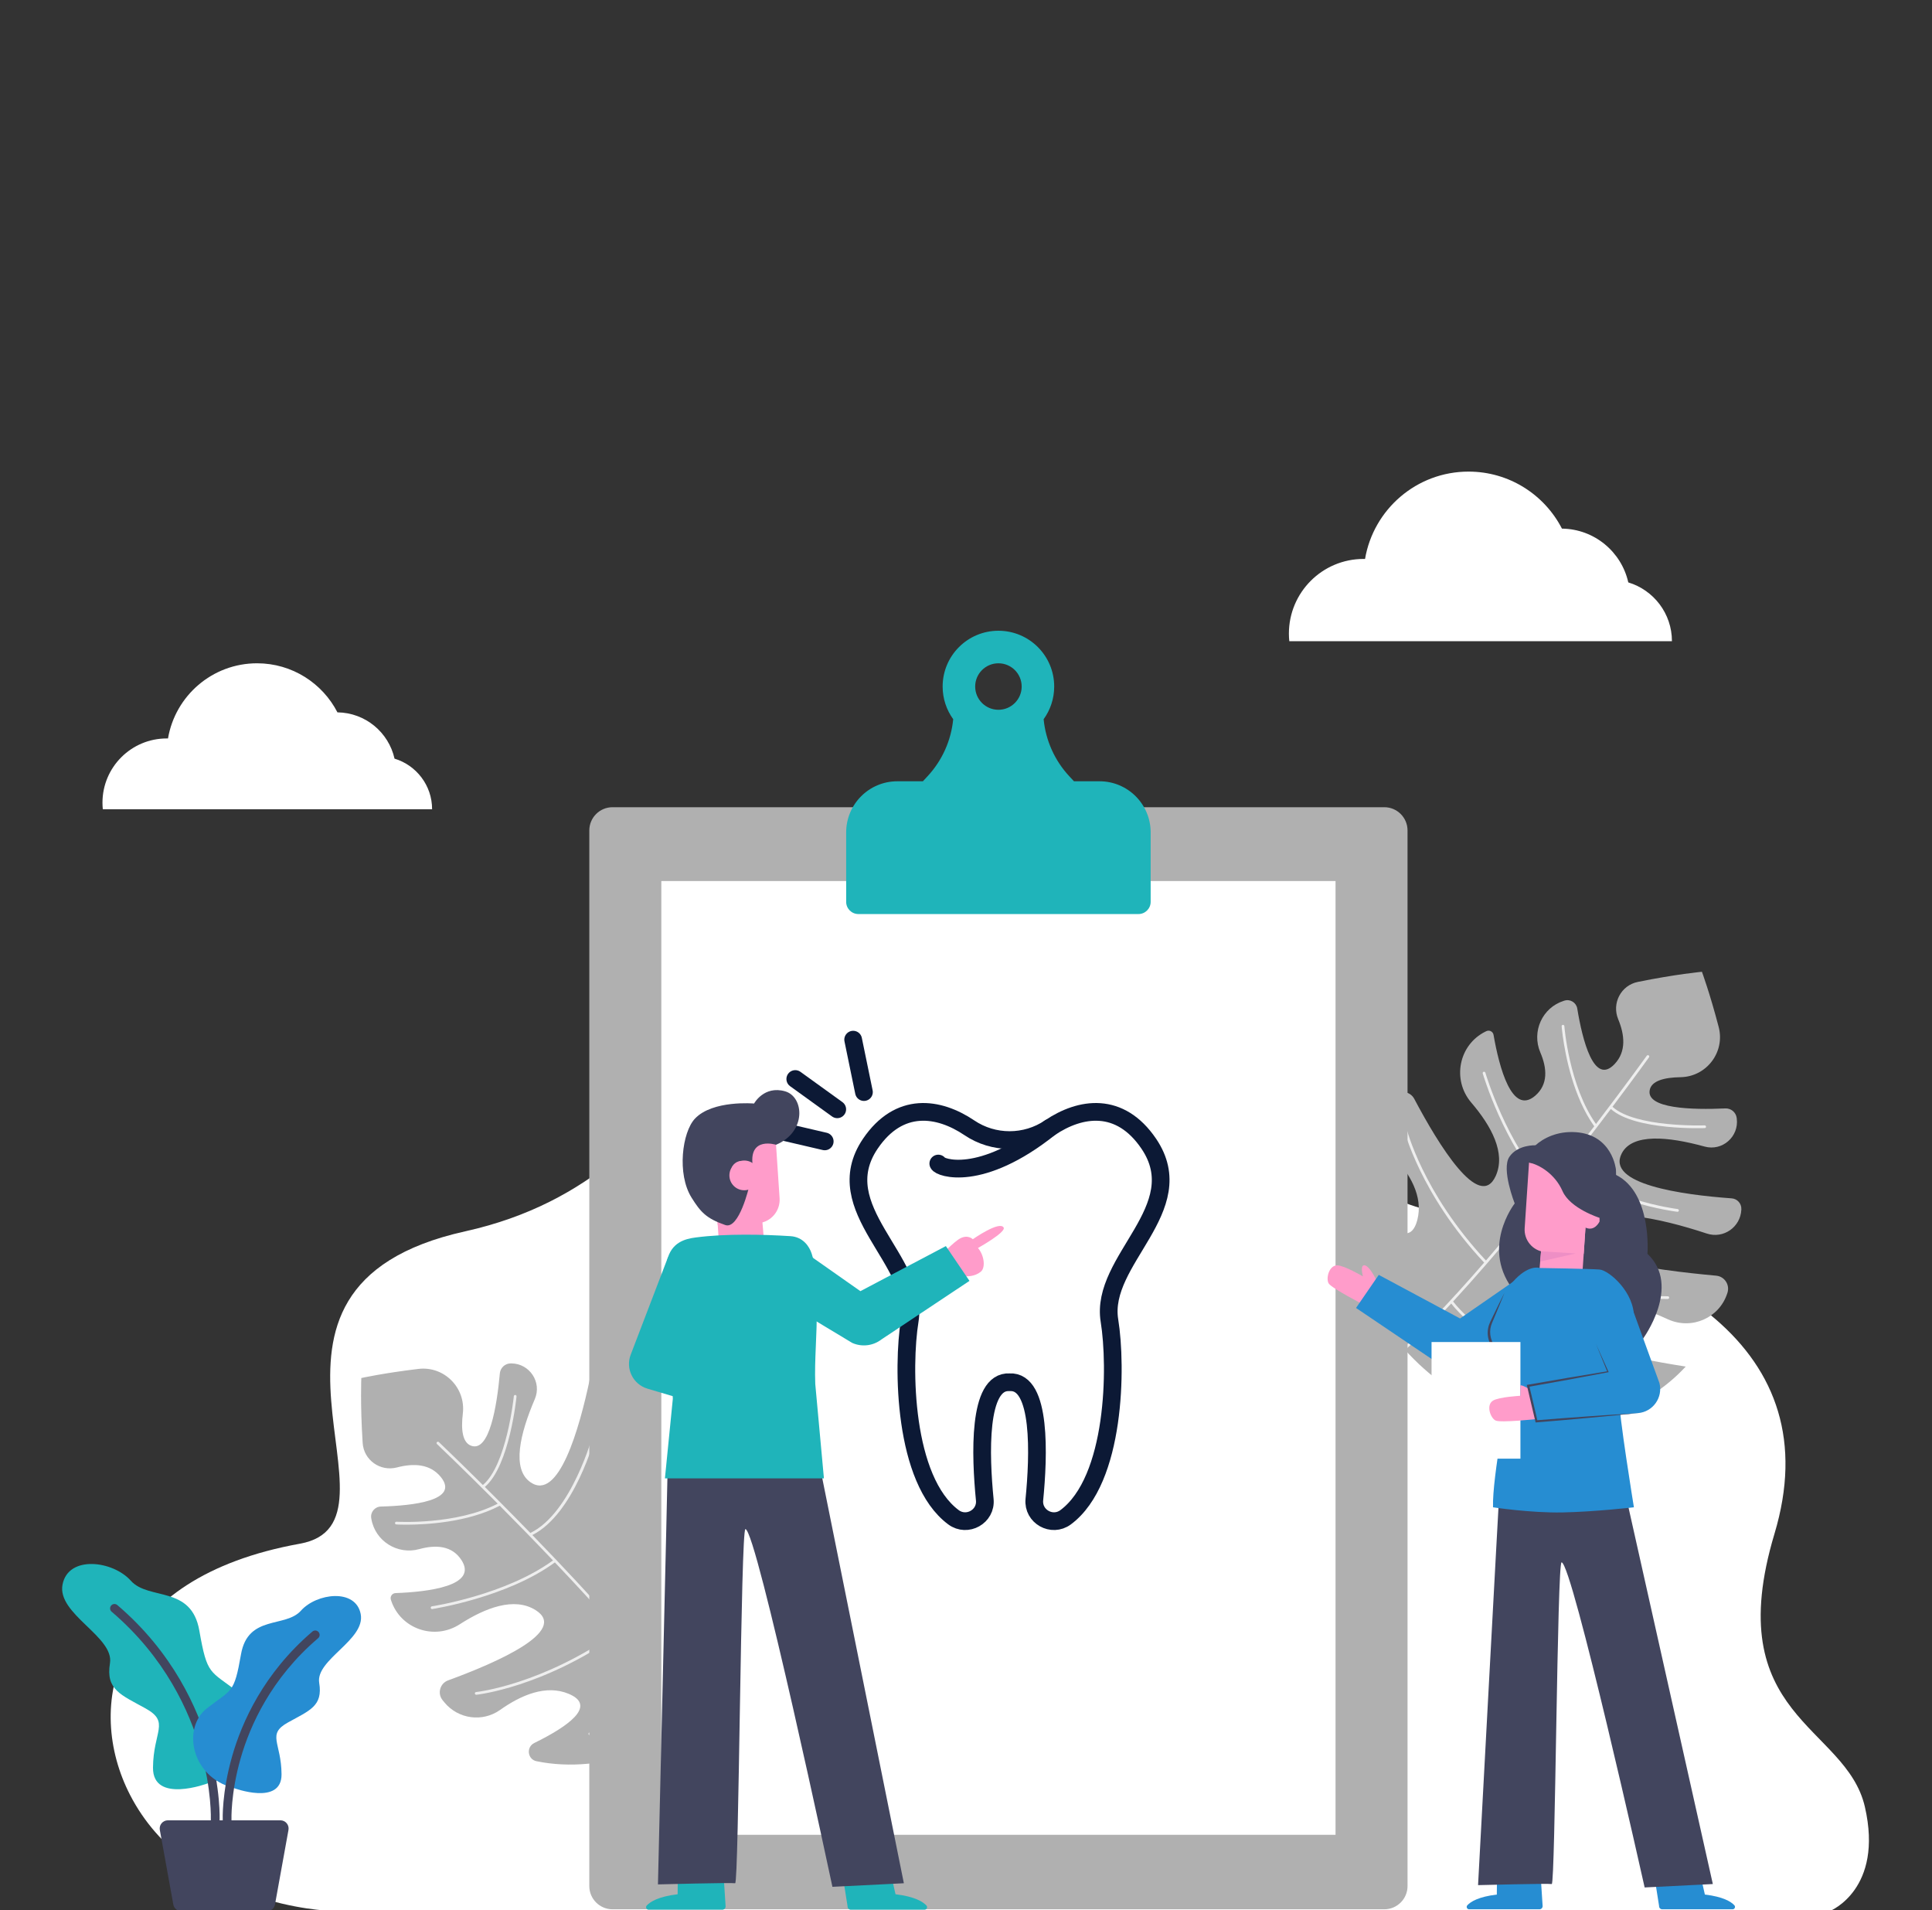 <?xml version="1.0" encoding="UTF-8" standalone="no"?>
<!-- Created with Inkscape (http://www.inkscape.org/) -->

<svg
   version="1.1"
   id="svg2"
   width="657.534"
   height="650"
   viewBox="0 0 657.534 650"
   sodipodi:docname="1.svg"
   inkscape:version="1.1 (ce6663b3b7, 2021-05-25)"
   xmlns:inkscape="http://www.inkscape.org/namespaces/inkscape"
   xmlns:sodipodi="http://sodipodi.sourceforge.net/DTD/sodipodi-0.dtd"
   xmlns:xlink="http://www.w3.org/1999/xlink"
   xmlns="http://www.w3.org/2000/svg"
   xmlns:svg="http://www.w3.org/2000/svg">
  <rect x="0" y="0" width="657.534" height="650" fill="#333333" stroke="none"/>
  <defs
     id="defs6">
    <linearGradient
       id="linearGradient3834"
       inkscape:collect="always">
      <stop
         id="stop3836"
         offset="0"
         style="stop-color:#e3dbdb;stop-opacity:1;" />
      <stop
         id="stop3838"
         offset="1"
         style="stop-color:#e3dbdb;stop-opacity:0;" />
    </linearGradient>
    <style
       type="text/css"
       id="style692">.fil0 {fill:url(#id0)}</style>
    <linearGradient
       x1="389"
       x2="2098.5"
       y1="1565.4"
       gradientUnits="userSpaceOnUse"
       y2="72.693"
       id="id0">
      <stop
         offset="0"
         stop-color="#004AF7"
         id="stop694" />
      <stop
         offset="0"
         stop-color="#7F7C7C"
         id="stop696" />
      <stop
         offset="0"
         stop-color="#004AF7"
         id="stop698" />
      <stop
         offset=".51"
         stop-color="#F60455"
         id="stop700" />
      <stop
         offset="1"
         stop-color="#FFAE00"
         id="stop702" />
    </linearGradient>
    <style
       id="style1120">.cls-1{fill:#7e1908;}.cls-2{fill:#1d1d1b;}.cls-3{fill:#020304;}</style>
    <clipPath
       id="clipPath418"
       clipPathUnits="userSpaceOnUse">
      <path
         id="path420"
         d="M 0,500 H 500 V 0 H 0 Z"
         inkscape:connector-curvature="0" />
    </clipPath>
    <clipPath
       id="clipPath346"
       clipPathUnits="userSpaceOnUse">
      <path
         id="path348"
         d="M 0,500 H 500 V 0 H 0 Z"
         inkscape:connector-curvature="0" />
    </clipPath>
    <radialGradient
       gradientUnits="userSpaceOnUse"
       gradientTransform="matrix(1,0,0,0.353,0,1522.311)"
       r="698.918"
       fy="2351.771"
       fx="952.538"
       cy="2351.771"
       cx="952.538"
       id="radialGradient3840"
       xlink:href="#linearGradient3834"
       inkscape:collect="always" />
    <clipPath
       id="clipPath20"
       clipPathUnits="userSpaceOnUse">
      <path
         id="path22"
         d="m 395.251,399.996 c 0,-9.821 7.962,-17.782 17.782,-17.782 v 0 10.553 c 0,9.821 -7.961,17.782 -17.782,17.782 v 0 z"
         inkscape:connector-curvature="0" />
    </clipPath>
    <mask
       id="mask38"
       height="1"
       width="1"
       y="0"
       x="0"
       maskUnits="userSpaceOnUse">
      <g
         id="g40">
        <g
           id="g42"
           clip-path="url(#clipPath28)">
          <g
             id="g44">
            <g
               id="g46">
              <path
                 id="path48"
                 style="fill:url(#linearGradient32);stroke:none"
                 d="M -32768,32767 H 32767 V -32768 H -32768 Z"
                 inkscape:connector-curvature="0" />
            </g>
          </g>
        </g>
      </g>
    </mask>
    <clipPath
       id="clipPath28"
       clipPathUnits="userSpaceOnUse">
      <path
         id="path30"
         d="M -32768,32767 H 32767 V -32768 H -32768 Z"
         inkscape:connector-curvature="0" />
    </clipPath>
    <linearGradient
       id="linearGradient32"
       spreadMethod="pad"
       gradientTransform="matrix(24.171,-32.741,-32.741,-24.171,387.708,418.643)"
       gradientUnits="userSpaceOnUse"
       y2="0"
       x2="1"
       y1="0"
       x1="0">
      <stop
         id="stop34"
         offset="0"
         style="stop-opacity:1;stop-color:#ffffff" />
      <stop
         id="stop36"
         offset="1"
         style="stop-opacity:0.97;stop-color:#ffffff" />
    </linearGradient>
    <linearGradient
       y2="0"
       x2="1"
       y1="0"
       x1="0"
       spreadMethod="pad"
       gradientTransform="matrix(24.171,-32.741,-32.741,-24.171,387.708,418.643)"
       gradientUnits="userSpaceOnUse"
       id="linearGradient4593"
       xlink:href="#linearGradient54"
       inkscape:collect="always" />
    <linearGradient
       id="linearGradient54"
       spreadMethod="pad"
       gradientTransform="matrix(24.171,-32.741,-32.741,-24.171,387.708,418.643)"
       gradientUnits="userSpaceOnUse"
       y2="0"
       x2="1"
       y1="0"
       x1="0">
      <stop
         id="stop56"
         offset="0"
         style="stop-opacity:1;stop-color:#00d47e" />
      <stop
         id="stop58"
         offset="1"
         style="stop-opacity:1;stop-color:#2adeff" />
    </linearGradient>
    <clipPath
       id="clipPath66"
       clipPathUnits="userSpaceOnUse">
      <path
         id="path68"
         d="m 413.033,431.488 c -9.82,0 -17.782,-7.962 -17.782,-17.782 v 0 h 10.554 c 9.822,0 17.783,7.961 17.783,17.782 v 0 z"
         inkscape:connector-curvature="0" />
    </clipPath>
    <mask
       id="mask86"
       height="1"
       width="1"
       y="0"
       x="0"
       maskUnits="userSpaceOnUse">
      <g
         id="g88">
        <g
           id="g90"
           clip-path="url(#clipPath74)">
          <g
             id="g92">
            <g
               id="g94">
              <path
                 id="path96"
                 style="fill:url(#linearGradient78);stroke:none"
                 d="M -32768,32767 H 32767 V -32768 H -32768 Z"
                 inkscape:connector-curvature="0" />
            </g>
          </g>
        </g>
      </g>
    </mask>
    <clipPath
       id="clipPath74"
       clipPathUnits="userSpaceOnUse">
      <path
         id="path76"
         d="M -32768,32767 H 32767 V -32768 H -32768 Z"
         inkscape:connector-curvature="0" />
    </clipPath>
    <linearGradient
       id="linearGradient78"
       spreadMethod="pad"
       gradientTransform="matrix(37.955,49.574,49.574,-37.955,381.75,386.457)"
       gradientUnits="userSpaceOnUse"
       y2="0"
       x2="1"
       y1="0"
       x1="0">
      <stop
         id="stop80"
         offset="0"
         style="stop-opacity:1;stop-color:#ffffff" />
      <stop
         id="stop82"
         offset="0.218"
         style="stop-opacity:1;stop-color:#ffffff" />
      <stop
         id="stop84"
         offset="1"
         style="stop-opacity:0.97;stop-color:#ffffff" />
    </linearGradient>
    <linearGradient
       y2="0"
       x2="1"
       y1="0"
       x1="0"
       spreadMethod="pad"
       gradientTransform="matrix(37.955,49.574,49.574,-37.955,381.75,386.457)"
       gradientUnits="userSpaceOnUse"
       id="linearGradient4595"
       xlink:href="#linearGradient102"
       inkscape:collect="always" />
    <linearGradient
       id="linearGradient102"
       spreadMethod="pad"
       gradientTransform="matrix(37.955,49.574,49.574,-37.955,381.75,386.457)"
       gradientUnits="userSpaceOnUse"
       y2="0"
       x2="1"
       y1="0"
       x1="0">
      <stop
         id="stop104"
         offset="0"
         style="stop-opacity:1;stop-color:#00bc7e" />
      <stop
         id="stop106"
         offset="0.218"
         style="stop-opacity:1;stop-color:#00bc7f" />
      <stop
         id="stop108"
         offset="1"
         style="stop-opacity:1;stop-color:#2adeff" />
    </linearGradient>
    <clipPath
       id="clipPath116"
       clipPathUnits="userSpaceOnUse">
      <path
         id="path118"
         d="m 374.314,431.488 c 0,-9.821 7.96,-17.782 17.782,-17.782 v 0 10.554 c 0,9.821 -7.963,17.782 -17.782,17.782 v 0 z"
         inkscape:connector-curvature="0" />
    </clipPath>
    <mask
       id="mask134"
       height="1"
       width="1"
       y="0"
       x="0"
       maskUnits="userSpaceOnUse">
      <g
         id="g136">
        <g
           id="g138"
           clip-path="url(#clipPath124)">
          <g
             id="g140">
            <g
               id="g142">
              <path
                 id="path144"
                 style="fill:url(#linearGradient128);stroke:none"
                 d="M -32768,32767 H 32767 V -32768 H -32768 Z"
                 inkscape:connector-curvature="0" />
            </g>
          </g>
        </g>
      </g>
    </mask>
    <clipPath
       id="clipPath124"
       clipPathUnits="userSpaceOnUse">
      <path
         id="path126"
         d="M -32768,32767 H 32767 V -32768 H -32768 Z"
         inkscape:connector-curvature="0" />
    </clipPath>
    <linearGradient
       id="linearGradient128"
       spreadMethod="pad"
       gradientTransform="matrix(-32.176,61.239,61.239,32.176,395.772,403.954)"
       gradientUnits="userSpaceOnUse"
       y2="0"
       x2="1"
       y1="0"
       x1="0">
      <stop
         id="stop130"
         offset="0"
         style="stop-opacity:1;stop-color:#ffffff" />
      <stop
         id="stop132"
         offset="1"
         style="stop-opacity:0.97;stop-color:#ffffff" />
    </linearGradient>
    <linearGradient
       y2="0"
       x2="1"
       y1="0"
       x1="0"
       spreadMethod="pad"
       gradientTransform="matrix(-32.176,61.239,61.239,32.176,395.772,403.954)"
       gradientUnits="userSpaceOnUse"
       id="linearGradient4597"
       xlink:href="#linearGradient150"
       inkscape:collect="always" />
    <linearGradient
       id="linearGradient150"
       spreadMethod="pad"
       gradientTransform="matrix(-32.176,61.239,61.239,32.176,395.772,403.954)"
       gradientUnits="userSpaceOnUse"
       y2="0"
       x2="1"
       y1="0"
       x1="0">
      <stop
         id="stop152"
         offset="0"
         style="stop-opacity:1;stop-color:#00bc7e" />
      <stop
         id="stop154"
         offset="1"
         style="stop-opacity:1;stop-color:#2adeff" />
    </linearGradient>
    <clipPath
       id="clipPath162"
       clipPathUnits="userSpaceOnUse">
      <path
         id="path164"
         d="m 374.211,392.767 v -10.471 c 0,-4.92 -3.989,-8.908 -8.907,-8.908 v 0 c -4.919,0 -8.907,3.988 -8.907,8.908 v 0 l -0.015,0.036 c -6.862,-3.617 -2.376,-26.765 14.077,-26.669 v 0 c 11.893,0.069 21.534,9.642 21.534,21.534 v 0 33.353 c -9.821,0 -17.782,-7.961 -17.782,-17.783"
         inkscape:connector-curvature="0" />
    </clipPath>
    <mask
       id="mask180"
       height="1"
       width="1"
       y="0"
       x="0"
       maskUnits="userSpaceOnUse">
      <g
         id="g182">
        <g
           id="g184"
           clip-path="url(#clipPath170)">
          <g
             id="g186">
            <g
               id="g188">
              <path
                 id="path190"
                 style="fill:url(#linearGradient174);stroke:none"
                 d="M -32768,32767 H 32767 V -32768 H -32768 Z"
                 inkscape:connector-curvature="0" />
            </g>
          </g>
        </g>
      </g>
    </mask>
    <clipPath
       id="clipPath170"
       clipPathUnits="userSpaceOnUse">
      <path
         id="path172"
         d="M -32768,32767 H 32767 V -32768 H -32768 Z"
         inkscape:connector-curvature="0" />
    </clipPath>
    <linearGradient
       id="linearGradient174"
       spreadMethod="pad"
       gradientTransform="matrix(32.278,-85.139,-85.139,-32.278,355.147,437.051)"
       gradientUnits="userSpaceOnUse"
       y2="0"
       x2="1"
       y1="0"
       x1="0">
      <stop
         id="stop176"
         offset="0"
         style="stop-opacity:1;stop-color:#ffffff" />
      <stop
         id="stop178"
         offset="1"
         style="stop-opacity:0.97;stop-color:#ffffff" />
    </linearGradient>
    <linearGradient
       y2="0"
       x2="1"
       y1="0"
       x1="0"
       spreadMethod="pad"
       gradientTransform="matrix(32.278,-85.139,-85.139,-32.278,355.147,437.051)"
       gradientUnits="userSpaceOnUse"
       id="linearGradient4599"
       xlink:href="#linearGradient196"
       inkscape:collect="always" />
    <linearGradient
       id="linearGradient196"
       spreadMethod="pad"
       gradientTransform="matrix(32.278,-85.139,-85.139,-32.278,355.147,437.051)"
       gradientUnits="userSpaceOnUse"
       y2="0"
       x2="1"
       y1="0"
       x1="0">
      <stop
         id="stop198"
         offset="0"
         style="stop-opacity:1;stop-color:#90145a" />
      <stop
         id="stop200"
         offset="1"
         style="stop-opacity:1;stop-color:#2adeff" />
    </linearGradient>
    <clipPath
       id="clipPath208"
       clipPathUnits="userSpaceOnUse">
      <path
         id="path210"
         d="m 374.213,393.017 -0.003,-10.825 c 0.008,-3.941 -3.083,-8.136 -7.821,-8.733 v 0 c 4.817,0.456 25.707,3.761 25.707,26.783 v 0 10.307 c -9.822,0 -17.883,-7.711 -17.883,-17.532 m -8.806,-19.629 c 0.335,0.007 0.662,0.031 0.982,0.071 v 0 c -0.627,-0.06 -0.982,-0.071 -0.982,-0.071"
         inkscape:connector-curvature="0" />
    </clipPath>
    <mask
       id="mask226"
       height="1"
       width="1"
       y="0"
       x="0"
       maskUnits="userSpaceOnUse">
      <g
         id="g228">
        <g
           id="g230"
           clip-path="url(#clipPath216)">
          <g
             id="g232">
            <g
               id="g234">
              <path
                 id="path236"
                 style="fill:url(#linearGradient220);stroke:none"
                 d="M -32768,32767 H 32767 V -32768 H -32768 Z"
                 inkscape:connector-curvature="0" />
            </g>
          </g>
        </g>
      </g>
    </mask>
    <clipPath
       id="clipPath216"
       clipPathUnits="userSpaceOnUse">
      <path
         id="path218"
         d="M -32768,32767 H 32767 V -32768 H -32768 Z"
         inkscape:connector-curvature="0" />
    </clipPath>
    <linearGradient
       id="linearGradient220"
       spreadMethod="pad"
       gradientTransform="matrix(24.851,-47.826,-47.826,-24.851,357.412,433.036)"
       gradientUnits="userSpaceOnUse"
       y2="0"
       x2="1"
       y1="0"
       x1="0">
      <stop
         id="stop222"
         offset="0"
         style="stop-opacity:1;stop-color:#ffffff" />
      <stop
         id="stop224"
         offset="1"
         style="stop-opacity:0.97;stop-color:#ffffff" />
    </linearGradient>
    <linearGradient
       y2="0"
       x2="1"
       y1="0"
       x1="0"
       spreadMethod="pad"
       gradientTransform="matrix(24.851,-47.826,-47.826,-24.851,357.412,433.036)"
       gradientUnits="userSpaceOnUse"
       id="linearGradient4601"
       xlink:href="#linearGradient242"
       inkscape:collect="always" />
    <linearGradient
       id="linearGradient242"
       spreadMethod="pad"
       gradientTransform="matrix(24.851,-47.826,-47.826,-24.851,357.412,433.036)"
       gradientUnits="userSpaceOnUse"
       y2="0"
       x2="1"
       y1="0"
       x1="0">
      <stop
         id="stop244"
         offset="0"
         style="stop-opacity:1;stop-color:#90145a" />
      <stop
         id="stop246"
         offset="1"
         style="stop-opacity:1;stop-color:#2adeff" />
    </linearGradient>
    <clipPath
       id="clipPath254"
       clipPathUnits="userSpaceOnUse">
      <path
         id="path256"
         d="m 338.718,377.132 c 0.036,-11.867 9.836,-21.507 21.534,-21.469 v 0 c 0.364,10e-4 1.238,-0.001 2.355,-0.003 v 0 c 2.146,-0.003 5.194,-0.006 7.281,0.009 v 0 c 0,0 1.141,-0.002 1.51,0.019 v 0 c 0,0 -0.365,0.03 -1.432,0.188 v 0 c -14.44,2.149 -13.466,26.419 -13.466,26.419 v 0 36.65 c 0,9.822 -7.961,17.784 -17.782,17.784 v 0 z"
         inkscape:connector-curvature="0" />
    </clipPath>
    <mask
       id="mask272"
       height="1"
       width="1"
       y="0"
       x="0"
       maskUnits="userSpaceOnUse">
      <g
         id="g274">
        <g
           id="g276"
           clip-path="url(#clipPath262)">
          <g
             id="g278">
            <g
               id="g280">
              <path
                 id="path282"
                 style="fill:url(#linearGradient266);stroke:none"
                 d="M -32768,32767 H 32767 V -32768 H -32768 Z"
                 inkscape:connector-curvature="0" />
            </g>
          </g>
        </g>
      </g>
    </mask>
    <clipPath
       id="clipPath262"
       clipPathUnits="userSpaceOnUse">
      <path
         id="path264"
         d="M -32768,32767 H 32767 V -32768 H -32768 Z"
         inkscape:connector-curvature="0" />
    </clipPath>
    <linearGradient
       id="linearGradient266"
       spreadMethod="pad"
       gradientTransform="matrix(47.492,-121.058,-121.058,-47.492,332.903,435.226)"
       gradientUnits="userSpaceOnUse"
       y2="0"
       x2="1"
       y1="0"
       x1="0">
      <stop
         id="stop268"
         offset="0"
         style="stop-opacity:1;stop-color:#ffffff" />
      <stop
         id="stop270"
         offset="1"
         style="stop-opacity:0.97;stop-color:#ffffff" />
    </linearGradient>
    <linearGradient
       y2="0"
       x2="1"
       y1="0"
       x1="0"
       spreadMethod="pad"
       gradientTransform="matrix(47.492,-121.058,-121.058,-47.492,332.903,435.226)"
       gradientUnits="userSpaceOnUse"
       id="linearGradient4603"
       xlink:href="#linearGradient288"
       inkscape:collect="always" />
    <linearGradient
       id="linearGradient288"
       spreadMethod="pad"
       gradientTransform="matrix(47.492,-121.058,-121.058,-47.492,332.903,435.226)"
       gradientUnits="userSpaceOnUse"
       y2="0"
       x2="1"
       y1="0"
       x1="0">
      <stop
         id="stop290"
         offset="0"
         style="stop-opacity:1;stop-color:#90145a" />
      <stop
         id="stop292"
         offset="1"
         style="stop-opacity:1;stop-color:#2adeff" />
    </linearGradient>
    <clipPath
       clipPathUnits="userSpaceOnUse"
       id="clipPath964">
      <path
         d="M 0,500 H 500 V 0 H 0 Z"
         id="path962"
         inkscape:connector-curvature="0" />
    </clipPath>
    <clipPath
       clipPathUnits="userSpaceOnUse"
       id="clipPath1186">
      <path
         d="M 0,500 H 500 V 0 H 0 Z"
         id="path1184"
         inkscape:connector-curvature="0" />
    </clipPath>
    <clipPath
       clipPathUnits="userSpaceOnUse"
       id="clipPath1452">
      <path
         d="M 0,500 H 500 V 0 H 0 Z"
         id="path1450"
         inkscape:connector-curvature="0" />
    </clipPath>
    <clipPath
       clipPathUnits="userSpaceOnUse"
       id="clipPath1756">
      <path
         d="M 0,500 H 500 V 0 H 0 Z"
         id="path1754"
         inkscape:connector-curvature="0" />
    </clipPath>
    <clipPath
       clipPathUnits="userSpaceOnUse"
       id="clipPath2014">
      <path
         d="M 0,500 H 500 V 0 H 0 Z"
         id="path2012"
         inkscape:connector-curvature="0" />
    </clipPath>
    <clipPath
       clipPathUnits="userSpaceOnUse"
       id="clipPath2066">
      <path
         d="M 0,500 H 500 V 0 H 0 Z"
         id="path2064"
         inkscape:connector-curvature="0" />
    </clipPath>
  </defs>
  <sodipodi:namedview
     id="namedview4"
     pagecolor="#ffffff"
     bordercolor="#666666"
     borderopacity="1.0"
     inkscape:pageshadow="2"
     inkscape:pageopacity="0.0"
     inkscape:pagecheckerboard="0"
     showgrid="false"
     inkscape:zoom="0.82375218"
     inkscape:cx="185.73547"
     inkscape:cy="468.58753"
     inkscape:window-width="1920"
     inkscape:window-height="1020"
     inkscape:window-x="0"
     inkscape:window-y="40"
     inkscape:window-maximized="1"
     inkscape:current-layer="g1179"
     inkscape:snap-global="false" />
  <g
     inkscape:groupmode="layer"
     inkscape:label="Image"
     id="g8">
    <g
       id="g1165"
       transform="matrix(0.337,0,0,0.337,484.925,329.562)">
      <g
         id="g2015"
         transform="translate(-1.4235919e-5,-376.044)">
        <g
           id="g35313"
           transform="matrix(0.979,0,0,0.979,-12.948,18.584)">
          <g
             id="g1252"
             transform="matrix(1.179,0,0,1.179,185.093,297.256)">
            <g
               id="g1179"
               transform="translate(0,185.75)">
              <g
                 id="g1517"
                 transform="translate(0,2.052)">
                <path
                   style="fill:#ffffff;fill-opacity:1;fill-rule:nonzero;stroke:none;stroke-width:1.333"
                   d="m -1103.752,694.018 c 0,0 -124.563,-3.651 -174.896,-101.385 -39.583,-76.865 -17.463,-189.786 148.656,-219.745 103.307,-18.641 -78.573,-223.708 144.505,-273.229 223.099,-49.505 220.974,-270.474 440.859,-314.031 219.922,-43.552 220.292,266.021 417.146,298.724 196.896,32.724 335.885,118.948 287.641,279.802 -48.26,160.854 62.563,167.104 79.104,238.984 16.521,71.896 -30.219,90.88 -30.219,90.88 H -1103.752"
                   id="path419"
                   inkscape:connector-curvature="0" />
                <path
                   style="fill:#b0b0b0;fill-opacity:1;fill-rule:nonzero;stroke:none;stroke-width:1.333"
                   d="m -715.033,322.836 c -5.708,-12.698 -12.813,-23.948 -21.052,-33.948 -15.135,50.547 -46.604,141.583 -67.906,107.037 -14.484,-23.464 3.385,-63.318 24.891,-97.333 12.109,-19.146 4.958,-44.531 -15.427,-54.37 -0.187,-0.093 -0.375,-0.187 -0.547,-0.266 -6.641,-3.177 -14.505,0.583 -16.161,7.745 -12.089,52.401 -37.172,144.401 -58.651,115.078 -16.599,-22.667 1.776,-72.599 21.042,-111.984 6.719,-13.734 -1.563,-30 -16.615,-32.75 -0.135,-0.013 -0.266,-0.036 -0.411,-0.063 -4.844,-0.88 -9.521,2.276 -10.537,7.094 -9.078,42.932 -27.24,107.385 -51.984,89.984 -16.443,-11.557 -9.083,-42.375 3.906,-72.693 6.318,-14.734 -4.547,-31.109 -20.589,-31.187 -0.146,0 -0.292,0 -0.437,0 -4.99,-0.025 -9.135,3.776 -9.589,8.745 -2.641,28.87 -9.161,68.844 -24.948,63.323 -7.761,-2.708 -9.146,-14.026 -7.438,-28.214 2.719,-22.547 -16.359,-41.745 -38.906,-39.042 -30.297,3.63 -49.906,7.963 -49.906,7.963 0,0 -1.016,22.865 1.172,56.797 0.958,15.052 15.438,25.255 30.026,21.427 14.333,-3.771 28.906,-3.266 38.323,8.333 16.823,20.745 -24.87,25.146 -52.427,25.88 -5.307,0.135 -9.297,4.932 -8.417,10.172 0.027,0.177 0.052,0.349 0.083,0.521 3.292,19.547 22.865,31.802 41.969,26.536 14.365,-3.948 28.698,-3.203 36.964,9.719 14.385,22.463 -28.99,27.693 -57.776,28.76 -2.958,0.104 -4.974,3.026 -4.052,5.839 0.068,0.198 0.135,0.401 0.198,0.599 8.245,24.974 37.896,35.109 60,20.87 22.521,-14.51 47.76,-24.12 66.391,-12.443 29.187,18.292 -33.896,45.896 -76.51,61.469 -7.078,2.583 -9.609,11.359 -4.906,17.24 0.563,0.693 1.12,1.37 1.682,2.068 12.026,14.599 33.281,17.49 48.719,6.547 18.359,-13.042 40.266,-22.349 59.974,-14.094 25.589,10.703 -1.802,29.146 -30.078,43.026 -7.229,3.557 -5.974,14.307 1.917,15.932 116.333,23.974 270.187,-102.172 208.016,-240.318"
                   id="path421"
                   inkscape:connector-curvature="0" />
                <path
                   style="fill:#eeeeee;fill-opacity:1;fill-rule:nonzero;stroke:none;stroke-width:1.333"
                   d="m -731.872,381.419 c 0.302,-0.573 0.093,-1.307 -0.495,-1.615 -0.589,-0.302 -1.307,-0.093 -1.615,0.495 -0.411,0.76 -40.891,75.948 -86.12,102.521 -9.135,-11.094 -18.787,-22.385 -28.708,-33.667 -0.027,-0.068 -0.036,-0.135 -0.079,-0.198 -0.104,-0.151 -0.239,-0.255 -0.385,-0.333 -6.12,-6.963 -12.333,-13.911 -18.573,-20.802 30.891,-16.974 48.531,-51.453 57.917,-77.573 10.271,-28.615 13.12,-53.641 13.151,-53.896 0.079,-0.651 -0.401,-1.24 -1.057,-1.318 -0.651,-0.068 -1.24,0.401 -1.318,1.068 -0.109,0.974 -11.547,98.12 -70.349,129.906 -12.078,-13.297 -24.292,-26.385 -36.198,-38.906 -0.027,-0.057 -0.041,-0.12 -0.079,-0.177 -0.109,-0.146 -0.245,-0.25 -0.401,-0.333 -6.948,-7.302 -13.802,-14.422 -20.453,-21.292 36.625,-18.437 54.651,-84.667 55.411,-87.505 0.172,-0.641 -0.213,-1.292 -0.854,-1.469 -0.641,-0.172 -1.292,0.213 -1.453,0.844 -0.187,0.693 -18.745,68.865 -54.854,86.333 -8.943,-9.203 -17.521,-17.911 -25.521,-25.948 -0.088,-0.177 -0.224,-0.297 -0.385,-0.385 -4.88,-4.911 -9.547,-9.578 -13.932,-13.937 21.693,-18.37 27.734,-78.693 27.734,-79.266 0,-0.651 -0.505,-1.161 -1.161,-1.187 -0.641,0 -1.187,0.51 -1.224,1.146 -0.032,0.589 -6.271,60.307 -27.057,77.615 -22.786,-22.599 -37.984,-37.036 -38.516,-37.547 -0.484,-0.453 -1.245,-0.427 -1.698,0.052 -0.453,0.484 -0.427,1.229 0.041,1.682 0.656,0.615 22.479,21.333 53.161,52.146 -36.323,18.813 -88.094,15.828 -88.615,15.787 -0.667,-0.027 -1.224,0.469 -1.266,1.12 -0.041,0.667 0.453,1.229 1.12,1.266 0.131,0.016 3.344,0.203 8.677,0.203 16.641,0 53.854,-1.828 81.844,-16.599 14.12,14.213 30.036,30.489 46.583,47.865 -41.609,30.292 -105.318,40.068 -105.974,40.161 -0.651,0.104 -1.089,0.703 -1,1.359 0.093,0.599 0.604,1.026 1.177,1.026 0.068,0 0.12,-0.016 0.188,-0.016 0.651,-0.104 65.182,-10 107.276,-40.786 18.229,19.187 37.151,39.682 55.24,60.213 -66.385,46.974 -123.609,53.12 -124.182,53.177 -0.656,0.063 -1.135,0.651 -1.083,1.307 0.068,0.625 0.589,1.078 1.187,1.078 0.041,0 0.079,0 0.12,0 0.589,-0.052 58.521,-6.255 125.547,-53.76 15.563,17.734 30.469,35.453 43.708,52.385 -46.88,37.12 -69.51,34.417 -69.786,34.375 -0.656,-0.093 -1.255,0.344 -1.359,1 -0.093,0.651 0.344,1.255 1,1.359 0.146,0.027 0.786,0.109 1.943,0.109 6.484,0 29,-2.76 69.667,-34.964 15.818,20.349 29.161,39.469 38.297,55.974 0.213,0.385 0.625,0.615 1.052,0.615 0.187,0 0.385,-0.052 0.573,-0.146 0.573,-0.323 0.786,-1.057 0.469,-1.63 -9.307,-16.797 -22.948,-36.318 -39.109,-57.036 -0.041,-0.083 -0.068,-0.146 -0.12,-0.214 -0.041,-0.068 -0.104,-0.093 -0.161,-0.135 -4.677,-6.01 -9.573,-12.104 -14.641,-18.281 45.682,-27.078 86.281,-102.49 86.698,-103.266"
                   id="path423"
                   inkscape:connector-curvature="0" />
                <path
                   style="fill:#b0b0b0;fill-opacity:1;fill-rule:nonzero;stroke:none;stroke-width:1.333"
                   d="M 51.722,243.393 C 63.514,236.018 73.706,227.445 82.493,217.94 30.373,209.794 -64.117,190.992 -32.783,165.18 c 21.297,-17.531 63.208,-5.24 99.812,11.453 20.615,9.385 44.813,-1.12 51.787,-22.667 0.073,-0.198 0.125,-0.385 0.193,-0.573 2.234,-7.016 -2.547,-14.307 -9.875,-14.958 -53.547,-4.87 -148.104,-17.229 -121.974,-42.495 20.208,-19.521 72.172,-8.094 113.802,5.651 14.531,4.786 29.505,-5.625 30.193,-20.906 0,-0.131 0,-0.276 0.016,-0.411 0.214,-4.922 -3.568,-9.12 -8.469,-9.479 C 78.926,67.633 12.608,58.378 26.504,31.497 c 9.208,-17.849 40.734,-14.745 72.542,-6 15.448,4.271 30.208,-8.719 28.099,-24.625 -0.016,-0.146 -0.031,-0.292 -0.052,-0.443 -0.667,-4.932 -4.99,-8.531 -9.963,-8.302 -28.958,1.307 -69.448,0.281 -66.125,-16.125 1.635,-8.052 12.651,-10.964 26.958,-11.198 22.682,-0.365 39.115,-21.88 33.385,-43.849 -7.698,-29.516 -14.672,-48.359 -14.672,-48.359 0,0 -22.792,2.099 -56.109,8.87 -14.76,3 -22.917,18.729 -17.151,32.656 5.693,13.698 7.167,28.193 -3.057,39.099 -18.276,19.49 -28.276,-21.224 -32.76,-48.427 -0.859,-5.245 -6.13,-8.542 -11.208,-6.964 -0.161,0.052 -0.333,0.109 -0.51,0.161 -18.927,5.911 -28.396,26.969 -20.594,45.193 5.849,13.677 7.062,27.984 -4.604,37.932 -20.318,17.302 -31.385,-24.958 -36.344,-53.344 -0.51,-2.917 -3.656,-4.51 -6.323,-3.214 -0.198,0.089 -0.391,0.182 -0.583,0.276 -23.615,11.552 -29.646,42.313 -12.51,62.276 17.417,20.333 30.349,44.042 21.333,64.083 -14.161,31.396 -50.083,-27.349 -71.292,-67.453 -3.537,-6.662 -12.568,-7.984 -17.75,-2.516 -0.615,0.641 -1.214,1.286 -1.813,1.938 -12.844,13.896 -12.828,35.349 0.109,49.162 15.427,16.427 27.604,36.854 22.104,57.505 -7.135,26.802 -29.12,2.177 -46.708,-23.958 -4.5,-6.682 -14.974,-3.974 -15.516,4.068 -7.964,118.505 137.896,253.813 266.333,173.453"
                   id="path425"
                   inkscape:connector-curvature="0" />
                <path
                   style="fill:#eeeeee;fill-opacity:1;fill-rule:nonzero;stroke:none;stroke-width:1.333"
                   d="m -8.606,234.669 c 0.625,0.229 1.302,-0.088 1.526,-0.703 0.245,-0.63 -0.083,-1.307 -0.708,-1.536 -0.802,-0.307 -80.797,-30.214 -113.25,-71.401 9.75,-10.557 19.625,-21.651 29.448,-33.01 0.068,-0.041 0.135,-0.068 0.187,-0.12 0.141,-0.12 0.229,-0.266 0.281,-0.427 6.068,-7 12.115,-14.094 18.078,-21.224 21.031,28.302 57.568,41.104 84.719,46.849 29.745,6.292 54.932,5.724 55.177,5.724 0.656,-0.016 1.177,-0.578 1.177,-1.229 -0.031,-0.651 -0.573,-1.187 -1.234,-1.161 -0.99,0.016 -98.802,1.87 -138.26,-52.068 11.547,-13.771 22.844,-27.651 33.635,-41.146 0.052,-0.027 0.104,-0.052 0.156,-0.093 0.141,-0.131 0.208,-0.276 0.281,-0.453 6.292,-7.88 12.411,-15.625 18.302,-23.146 23.24,33.786 91.313,42.651 94.229,43.016 0.682,0.079 1.255,-0.391 1.339,-1.042 0.088,-0.651 -0.38,-1.255 -1.021,-1.333 -0.734,-0.079 -70.787,-9.214 -93,-42.625 7.911,-10.109 15.385,-19.786 22.266,-28.802 0.141,-0.12 0.245,-0.266 0.333,-0.427 C 9.243,2.805 13.222,-2.45 16.962,-7.398 38.097,11.617 98.696,9.404 99.253,9.326 c 0.641,-0.083 1.094,-0.667 1.005,-1.307 -0.068,-0.63 -0.641,-1.12 -1.286,-1.068 -0.589,0.052 -60.594,1.984 -80.568,-16.266 19.297,-25.635 31.552,-42.667 31.969,-43.26 0.38,-0.536 0.26,-1.286 -0.281,-1.672 -0.536,-0.38 -1.286,-0.26 -1.667,0.276 -0.505,0.719 -18.078,25.156 -44.448,59.734 C -19.596,-27.653 -23.663,-79.351 -23.695,-79.877 c -0.052,-0.667 -0.609,-1.151 -1.287,-1.104 -0.646,0.047 -1.146,0.62 -1.078,1.281 0,0.13 0.245,3.344 0.974,8.625 2.26,16.484 9.125,53.109 27.552,78.828 C -9.705,23.685 -23.663,41.659 -38.643,60.419 -74.299,23.3 -92.637,-38.502 -92.809,-39.127 c -0.193,-0.63 -0.849,-0.995 -1.479,-0.813 -0.573,0.167 -0.938,0.729 -0.865,1.307 0.016,0.057 0.032,0.12 0.052,0.177 0.172,0.63 18.755,63.234 54.963,100.75 C -56.69,82.951 -74.403,104.482 -92.289,125.19 -147.841,65.789 -161.716,9.935 -161.835,9.378 c -0.156,-0.641 -0.797,-1.042 -1.443,-0.88 -0.609,0.131 -0.99,0.719 -0.901,1.318 0,0.041 0,0.083 0.016,0.12 0.141,0.563 14.13,57.125 70.292,117.083 -15.453,17.828 -30.99,34.984 -45.958,50.401 -43.141,-41.401 -43.526,-64.172 -43.526,-64.458 0,-0.661 -0.521,-1.198 -1.182,-1.213 -0.641,-0.013 -1.198,0.51 -1.214,1.177 0,0.146 0,0.786 0.172,1.948 0.87,6.411 6.656,28.344 44.083,64.266 -17.99,18.427 -35.146,34.255 -50.255,45.531 -0.365,0.271 -0.521,0.708 -0.469,1.12 0.036,0.203 0.104,0.391 0.229,0.563 0.396,0.521 1.146,0.625 1.667,0.24 15.385,-11.495 32.87,-27.667 51.208,-46.495 0.068,-0.052 0.141,-0.079 0.208,-0.131 0.036,-0.057 0.073,-0.12 0.104,-0.187 5.302,-5.453 10.693,-11.135 16.115,-16.974 33.026,41.573 113.266,71.563 114.083,71.865"
                   id="path427"
                   inkscape:connector-curvature="0" />
                <path
                   style="fill:#1fb4ba;fill-opacity:1;fill-rule:nonzero;stroke:none;stroke-width:1.333"
                   d="m -1210.58,582.513 c 0,0 -48.229,18.198 -47.99,-13.708 0.245,-31.891 15.125,-39.812 -6.463,-51.797 -21.589,-11.99 -35.026,-16.307 -31.188,-39.573 3.839,-23.266 -46.521,-42.932 -41.495,-68.828 5.042,-25.906 44.135,-20.865 59.724,-3.359 15.599,17.505 53.01,3.828 59.958,43.641 6.958,39.813 9.12,34.547 34.068,53.974 24.932,19.427 16.078,68.667 -26.615,79.651"
                   id="path431"
                   inkscape:connector-curvature="0" />
                <path
                   style="fill:#42455e;fill-opacity:1;fill-rule:nonzero;stroke:none;stroke-width:1.333"
                   d="m -1204.143,618.685 c -0.052,0 -0.104,0 -0.156,0 -2.12,-0.093 -3.761,-1.88 -3.667,-4 0.013,-0.385 0.974,-26.667 -9.203,-62.078 -9.401,-32.667 -30.479,-80.052 -77.599,-120.229 -1.615,-1.37 -1.802,-3.786 -0.427,-5.396 1.375,-1.615 3.786,-1.802 5.401,-0.427 48.682,41.505 70.411,90.464 80.078,124.24 10.479,36.625 9.453,63.12 9.401,64.24 -0.093,2.052 -1.786,3.651 -3.828,3.651"
                   id="path433"
                   inkscape:connector-curvature="0" />
                <path
                   style="fill:#268dd2;fill-opacity:1;fill-rule:nonzero;stroke:none;stroke-width:1.333"
                   d="m -1188.075,586.565 c 0,0 42.188,15.906 41.974,-12 -0.198,-27.906 -13.214,-34.823 5.667,-45.318 18.896,-10.495 30.641,-14.281 27.281,-34.625 -3.359,-20.365 40.708,-37.563 36.307,-60.229 -4.417,-22.667 -38.614,-18.255 -52.255,-2.948 -13.641,15.323 -46.375,3.359 -52.469,38.203 -6.078,34.839 -7.969,30.213 -29.786,47.213 -21.823,17 -14.078,60.078 23.281,69.703"
                   id="path435"
                   inkscape:connector-curvature="0" />
                <path
                   style="fill:#42455e;fill-opacity:1;fill-rule:nonzero;stroke:none;stroke-width:1.333"
                   d="m -1193.716,618.685 c -2.037,0 -3.729,-1.599 -3.823,-3.651 -0.041,-0.974 -0.948,-24.24 8.25,-56.359 8.469,-29.615 27.536,-72.547 70.203,-108.948 1.609,-1.375 4.026,-1.172 5.396,0.443 1.375,1.609 1.188,4.026 -0.422,5.396 -41.125,35.068 -59.536,76.401 -67.734,104.922 -8.906,30.984 -8.057,53.974 -8.042,54.213 0.093,2.104 -1.547,3.891 -3.667,3.984 -0.052,0 -0.104,0 -0.161,0"
                   id="path437"
                   inkscape:connector-curvature="0" />
                <path
                   style="fill:#42455e;fill-opacity:1;fill-rule:nonzero;stroke:none;stroke-width:1.333"
                   d="m -1158.888,694.378 h -74.854 c -3.463,0 -6.427,-2.479 -7.052,-5.875 l -11.802,-65.214 c -0.786,-4.391 2.589,-8.427 7.057,-8.427 h 98.453 c 4.464,0 7.839,4.037 7.052,8.427 l -11.802,65.214 c -0.625,3.396 -3.583,5.875 -7.052,5.875"
                   id="path439"
                   inkscape:connector-curvature="0" />
                <path
                   style="fill:#ffffff;fill-opacity:1;fill-rule:nonzero;stroke:none;stroke-width:1.333"
                   d="m -1302.445,-269.607 h 288.078 c 0,-20.88 -13.854,-38.521 -32.87,-44.24 -5.146,-22.974 -25.505,-40.188 -49.958,-40.495 -13.12,-25.479 -39.677,-42.917 -70.318,-42.917 -39.136,0 -71.615,28.438 -77.932,65.771 -0.375,-0.011 -0.734,-0.026 -1.109,-0.026 -31.052,0 -56.224,25.161 -56.224,56.214 0,1.922 0.104,3.828 0.292,5.708 0.027,-0.016 0.041,-0.016 0.041,-0.016"
                   id="path465"
                   inkscape:connector-curvature="0" />
                <path
                   style="fill:#b0b0b0;fill-opacity:1;fill-rule:nonzero;stroke:none;stroke-width:1.333"
                   d="m -181.252,692.701 h -675.229 c -11.234,0 -20.339,-9.094 -20.339,-20.333 v -923.391 c 0,-11.24 9.104,-20.344 20.339,-20.344 h 675.229 c 11.234,0 20.344,9.104 20.344,20.344 v 923.391 c 0,11.24 -9.109,20.333 -20.344,20.333"
                   id="path469"
                   inkscape:connector-curvature="0" />
                <path
                   style="fill:#ffffff;fill-opacity:1;fill-rule:nonzero;stroke:none;stroke-width:1.333"
                   d="m -223.893,627.539 h -589.922 v -834.313 h 589.922 V 627.539"
                   id="path471"
                   inkscape:connector-curvature="0" />
                <path
                   style="fill:#1fb4ba;fill-opacity:1;fill-rule:nonzero;stroke:none;stroke-width:1.333"
                   d="m -518.851,-397.263 c 11.219,0 20.333,9.104 20.333,20.339 0,11.229 -9.115,20.333 -20.333,20.333 -11.245,0 -20.349,-9.104 -20.349,-20.333 0,-11.234 9.104,-20.339 20.349,-20.339 z m 88.453,103.214 h -22.365 l -4.104,-4.406 c -12.802,-13.766 -20.635,-31.323 -22.438,-49.885 5.802,-8.036 9.245,-17.901 9.245,-28.583 0,-26.958 -21.844,-48.807 -48.792,-48.807 -26.969,0 -48.818,21.849 -48.818,48.807 0,10.682 3.443,20.547 9.245,28.583 -1.797,18.563 -9.635,36.12 -22.437,49.885 l -4.089,4.406 h -22.38 c -24.708,0 -44.745,20.031 -44.745,44.745 v 60.729 c 0,5.891 4.797,10.672 10.687,10.672 h 245.047 c 5.906,0 10.687,-4.781 10.687,-10.672 v -60.729 c 0,-24.714 -20.031,-44.745 -44.745,-44.745"
                   id="path483"
                   inkscape:connector-curvature="0" />
                <path
                   style="fill:#42455e;fill-opacity:1;fill-rule:nonzero;stroke:none;stroke-width:1.333"
                   d="m -48.945,24.367 c 0,0 -15.563,-0.693 -22.844,10.078 -7.26,10.76 4.641,40.802 4.641,40.802 0,0 -31.172,39.76 0.573,77.958 31.724,38.198 111.62,40.469 111.62,40.469 0,0 34,-46.151 3.969,-74.359 0,0 4.224,-53.151 -27.469,-69.016 C -10.127,34.435 -48.945,24.367 -48.945,24.367"
                   id="path489"
                   inkscape:connector-curvature="0" />
                <path
                   style="fill:#ff9cca;fill-opacity:1;fill-rule:nonzero;stroke:none;stroke-width:1.333"
                   d="m -186.054,146.779 c 0,0 -7.937,-18.573 -13.25,-17.375 -3.078,0.708 -0.641,9.63 -0.641,9.63 0,0 -16.271,-9.521 -22.38,-9.63 -7.375,-0.12 -10.141,11.547 -7.594,15.802 2.563,4.255 31.396,19.052 31.396,19.052 l 12.469,-17.479"
                   id="path491"
                   inkscape:connector-curvature="0" />
                <path
                   style="fill:#268dd2;fill-opacity:1;fill-rule:nonzero;stroke:none;stroke-width:1.333"
                   d="m -64.08,140.669 -50.859,35.203 -71.141,-38.135 -19.901,28.922 73.25,49.453 c 6.927,5.385 16.24,6.547 24.287,3.052 l 62.766,-27.333"
                   id="path493"
                   inkscape:connector-curvature="0" />
                <path
                   style="fill:#268dd2;fill-opacity:1;fill-rule:nonzero;stroke:none;stroke-width:1.333"
                   d="m -45.007,654.492 2.292,35.276 c 0.099,1.589 -1.156,2.932 -2.755,2.932 h -61.568 c -1.828,0 -2.787,-2.172 -1.552,-3.516 2.891,-3.125 9.74,-7.469 25.802,-9.375 l 0.177,-19.135 37.604,-6.182"
                   id="path495"
                   inkscape:connector-curvature="0" />
                <path
                   style="fill:#268dd2;fill-opacity:1;fill-rule:nonzero;stroke:none;stroke-width:1.333"
                   d="m 53.847,656.07 5.333,33.693 c -0.104,1.589 1.156,2.937 2.734,2.937 h 61.573 c 1.844,0 2.807,-2.177 1.563,-3.521 -2.896,-3.12 -9.734,-7.469 -25.802,-9.375 l -4.437,-19.562 -40.964,-4.172"
                   id="path497"
                   inkscape:connector-curvature="0" />
                <path
                   style="fill:#42455e;fill-opacity:1;fill-rule:nonzero;stroke:none;stroke-width:1.333"
                   d="m 28.686,324.513 77.526,346.094 -59.656,2.984 c 0,0 -63.385,-283.667 -72.672,-284.411 -3.917,-0.307 -5.484,282.068 -8.62,281.427 -3.135,-0.625 -64.469,0.958 -64.469,0.958 0,0 18.885,-351.12 19.021,-351.12 19.286,0 108.87,4.068 108.87,4.068"
                   id="path499"
                   inkscape:connector-curvature="0" />
                <path
                   style="fill:#ff9cca;fill-opacity:1;fill-rule:nonzero;stroke:none;stroke-width:1.333"
                   d="m -5.215,96.383 -2.594,38.401 c -0.281,4.172 -3.932,7.318 -8.115,6.958 l -22.594,-1.917 c -4.115,-0.349 -7.193,-3.99 -6.828,-8.125 l 2.026,-23.573 38.104,-11.745"
                   id="path501"
                   inkscape:connector-curvature="0" />
                <path
                   style="fill:#ff9cca;fill-opacity:1;fill-rule:nonzero;stroke:none;stroke-width:1.333"
                   d="M -6.757,119.315 -40.95,117.716 C -51.424,116.581 -59.122,107.393 -58.419,96.888 l 3.818,-57.401 61.292,9.922 0.417,41.599 c 0,0 -4.115,9.135 -12.318,5.375 l -1.547,22.932"
                   id="path503"
                   inkscape:connector-curvature="0" />
                <path
                   style="fill:#ee8fc5;fill-opacity:1;fill-rule:nonzero;stroke:none;stroke-width:1.333"
                   d="m -44.861,126.076 31.213,-7.083 -30.443,-1.88 -0.771,8.964"
                   id="path505"
                   inkscape:connector-curvature="0" />
                <path
                   style="fill:#268dd2;fill-opacity:1;fill-rule:nonzero;stroke:none;stroke-width:1.333"
                   d="m -45.346,131.701 c 0,0 -9.76,-3.615 -23.781,12.531 -9.677,11.151 -22.953,39.245 -19.823,49.443 5.016,16.292 17.167,44.922 17.167,44.922 0,0 -15.182,75.693 -14.328,102.453 0,0 32.844,5.037 60.828,4.49 27.979,-0.531 62.443,-4.49 62.443,-4.49 0,0 -13.656,-83.76 -12.786,-94.812 0.849,-11.042 11.797,-48.547 12.734,-70.734 0.953,-22.203 -21.661,-41.75 -29.989,-42.443 -8.349,-0.693 -52.464,-1.359 -52.464,-1.359"
                   id="path507"
                   inkscape:connector-curvature="0" />
                <path
                   style="fill:#42455e;fill-opacity:1;fill-rule:nonzero;stroke:none;stroke-width:1.333"
                   d="m -75.981,153.201 c -1.406,3.547 -2.859,7.068 -4.312,10.604 -1.453,3.516 -2.891,7.052 -4.396,10.557 l -2.219,5.271 c -0.74,1.677 -1.245,3.422 -1.521,5.224 -0.526,3.599 -0.031,7.266 1.354,10.641 2.828,7.062 5.589,14.172 8.333,21.281 l 8.13,21.359 0.135,0.333 -0.068,0.333 c -1.583,8.521 -3.234,17.042 -4.932,25.547 -0.849,4.25 -1.713,8.49 -2.646,12.745 -0.885,4.24 -1.766,8.479 -2.745,12.719 0.557,-4.302 1.177,-8.599 1.781,-12.891 0.604,-4.307 1.271,-8.589 1.927,-12.88 1.323,-8.562 2.729,-17.12 4.167,-25.682 l 0.063,0.667 -8.281,-21.307 c -2.729,-7.12 -5.422,-14.239 -8.068,-21.385 -1.453,-3.708 -1.88,-7.891 -1.13,-11.813 0.344,-1.964 0.984,-3.88 1.833,-5.656 l 2.479,-5.146 c 1.651,-3.437 3.318,-6.854 5,-10.276 1.682,-3.427 3.365,-6.844 5.115,-10.245"
                   id="path509"
                   inkscape:connector-curvature="0" />
                <path
                   style="fill:#42455e;fill-opacity:1;fill-rule:nonzero;stroke:none;stroke-width:1.333"
                   d="m 7.087,87.836 c 0,0 -25.661,-8.057 -32.375,-23.359 -6.719,-15.292 -20.703,-23.333 -29.318,-24.989 -8.573,-1.641 8.901,-28.839 40.953,-26.573 32.068,2.266 35.063,32.521 35.063,32.521 0,0 2.672,36.839 -14.323,42.401"
                   id="path511"
                   inkscape:connector-curvature="0" />
                <path
                   style="fill:#ffffff;fill-opacity:1;fill-rule:nonzero;stroke:none;stroke-width:1.333"
                   d="m -139.898,298.503 h 77.766 v -102.016 h -77.766 v 102.016"
                   id="path513"
                   inkscape:connector-curvature="0" />
                <path
                   style="fill:#ff9cca;fill-opacity:1;fill-rule:nonzero;stroke:none;stroke-width:1.333"
                   d="m -46.377,242.331 c 0,0 -14.901,-9.521 -15.823,-7.745 l -0.031,8.917 c 0,0 -18.823,1 -23.984,4.281 -6.214,3.948 -2.109,15.214 2.359,17.359 4.484,2.146 36.687,-1.359 36.687,-1.359 l 0.792,-21.453"
                   id="path515"
                   inkscape:connector-curvature="0" />
                <path
                   style="fill:#268dd2;fill-opacity:1;fill-rule:nonzero;stroke:none;stroke-width:1.333"
                   d="m 31.378,155.091 28.109,77.25 c 3.26,12.693 -5.693,25.255 -18.766,26.318 l -88.844,7.177 -7.271,-31.068 69.771,-12.292 -12.005,-28"
                   id="path517"
                   inkscape:connector-curvature="0" />
                <path
                   style="fill:#42455e;fill-opacity:1;fill-rule:nonzero;stroke:none;stroke-width:1.333"
                   d="m 3.993,198.18 c 3.266,8.182 6.651,16.318 9.969,24.479 l 0.359,-0.656 -34.969,5.792 -34.917,6.026 -0.99,0.172 0.224,0.984 c 1.203,5.188 2.365,10.375 3.62,15.547 l 3.693,15.521 0.187,0.787 0.802,-0.068 22.208,-1.865 c 7.385,-0.615 14.787,-1.333 22.188,-1.99 7.401,-0.693 14.807,-1.307 22.193,-2.052 7.401,-0.729 14.786,-1.427 22.172,-2.198 -7.422,0.411 -14.823,0.917 -22.24,1.385 -7.422,0.453 -14.807,1.026 -22.224,1.537 -7.422,0.531 -14.823,1.01 -22.224,1.599 l -22.224,1.734 0.984,0.703 -3.589,-15.547 c -1.193,-5.188 -2.453,-10.349 -3.677,-15.531 l -0.766,1.172 34.885,-6.266 34.813,-6.505 0.599,-0.12 -0.24,-0.537 C 11.206,214.242 7.649,206.19 3.993,198.179"
                   id="path519"
                   inkscape:connector-curvature="0" />
                <path
                   style="fill:#1fb4ba;fill-opacity:1;fill-rule:nonzero;stroke:none;stroke-width:1.333"
                   d="m -807.872,122.018 -32.734,85.547 c -4.693,12.281 2.052,25.948 14.651,29.693 l 103.963,30.896 15.302,-28.479 -89.531,-30.505 18.214,-46.068"
                   id="path521"
                   inkscape:connector-curvature="0" />
                <path
                   style="fill:#ff9cca;fill-opacity:1;fill-rule:nonzero;stroke:none;stroke-width:1.333"
                   d="m -766.059,70.112 2.703,40.229 c 0.307,4.37 4.135,7.667 8.51,7.292 l 23.667,-2.01 c 4.318,-0.375 7.531,-4.177 7.156,-8.51 l -2.13,-24.677 -39.906,-12.323"
                   id="path523"
                   inkscape:connector-curvature="0" />
                <g
                   transform="matrix(3.777,0,0,3.777,-2071.548,-613.158)"
                   id="text3067"
                   style="font-style:normal;font-variant:normal;font-weight:bold;font-stretch:normal;font-size:44.67px;line-height:90%;font-family:'Kitten Fat';-inkscape-font-specification:'Kitten Fat Bold';letter-spacing:0px;word-spacing:0px;fill:#000000;fill-opacity:1;stroke:none">
                  <g
                     id="text3025"
                     style="font-weight:normal;font-size:293.336px;line-height:125%;font-family:'Jenna Sue';-inkscape-font-specification:'Jenna Sue';fill:#000000" />
                  <g
                     transform="matrix(0.254,0,0,0.254,51.76,192.836)"
                     id="g3841">
                    <g
                       id="g3009">
                      <g
                         id="g2367"
                         transform="matrix(1.792,0,0,1.792,1347.364,550.187)">
                        <path
                           style="font-style:normal;font-variant:normal;font-weight:normal;font-stretch:normal;font-size:17.5px;line-height:125%;font-family:'Encode Sans';-inkscape-font-specification:'Encode Sans';text-align:center;letter-spacing:3px;word-spacing:0px;text-anchor:middle;fill:none;fill-opacity:1;stroke:#0c1935;stroke-width:9.01;stroke-linecap:round;stroke-linejoin:round;stroke-miterlimit:10;stroke-opacity:1"
                           d="m -36.364,-413.598 5.491,26.679"
                           id="path6735" />
                        <path
                           style="font-style:normal;font-variant:normal;font-weight:normal;font-stretch:normal;font-size:17.5px;line-height:125%;font-family:'Encode Sans';-inkscape-font-specification:'Encode Sans';text-align:center;letter-spacing:3px;word-spacing:0px;text-anchor:middle;fill:none;fill-opacity:1;stroke:#0c1935;stroke-width:9.01;stroke-linecap:round;stroke-linejoin:round;stroke-miterlimit:10;stroke-opacity:1"
                           d="m -77.122,-367.948 26.292,6.124"
                           id="path6737" />
                        <path
                           style="font-style:normal;font-variant:normal;font-weight:normal;font-stretch:normal;font-size:17.5px;line-height:125%;font-family:'Encode Sans';-inkscape-font-specification:'Encode Sans';text-align:center;letter-spacing:3px;word-spacing:0px;text-anchor:middle;fill:none;fill-opacity:1;stroke:#0c1935;stroke-width:9.01;stroke-linecap:round;stroke-linejoin:round;stroke-miterlimit:10;stroke-opacity:1"
                           d="m -65.824,-393.571 c 1.021,0.739 21.365,15.416 21.365,15.416"
                           id="path6739" />
                        <path
                           style="font-style:normal;font-variant:normal;font-weight:normal;font-stretch:normal;font-size:17.5px;line-height:125%;font-family:'Encode Sans';-inkscape-font-specification:'Encode Sans';text-align:center;letter-spacing:3px;word-spacing:0px;text-anchor:middle;fill:#ffffff;fill-opacity:1;fill-rule:nonzero;stroke:none;stroke-width:9.01;stroke-linecap:butt;stroke-linejoin:miter;stroke-opacity:1"
                           d="m 114.103,-360.627 c -14.712,-21.716 -34.81,-18.619 -50.367,-8.13 -12.319,8.342 -28.65,8.342 -40.969,0 -15.592,-10.489 -35.69,-13.586 -50.402,8.13 -22.385,33.12 25.06,59.131 20.062,89.998 -3.766,23.195 -3.273,81.093 22.28,100.064 6.934,5.139 16.789,-0.387 15.909,-8.975 -2.182,-22.139 -3.696,-60.679 12.636,-59.729 16.296,-0.95 14.783,37.59 12.6,59.729 -0.844,8.588 8.975,14.114 15.909,8.975 25.553,-18.971 26.081,-76.87 22.315,-100.064 -5.033,-30.868 42.412,-56.878 20.027,-89.998"
                           id="path6741" />
                        <path
                           style="font-style:normal;font-variant:normal;font-weight:normal;font-stretch:normal;font-size:17.5px;line-height:125%;font-family:'Encode Sans';-inkscape-font-specification:'Encode Sans';text-align:center;letter-spacing:3px;word-spacing:0px;text-anchor:middle;fill:none;fill-opacity:1;stroke:#0c1935;stroke-width:9.01;stroke-linecap:round;stroke-linejoin:round;stroke-miterlimit:10;stroke-opacity:1"
                           d="m 114.103,-360.627 c -14.712,-21.716 -34.81,-18.619 -50.367,-8.13 -12.319,8.342 -28.65,8.342 -40.969,0 -15.592,-10.489 -35.69,-13.586 -50.402,8.13 -22.385,33.12 25.06,59.131 20.062,89.998 -3.766,23.195 -3.273,81.093 22.28,100.064 6.934,5.139 16.789,-0.387 15.909,-8.975 -2.182,-22.139 -3.696,-60.679 12.636,-59.729 16.296,-0.95 14.783,37.59 12.6,59.729 -0.844,8.588 8.975,14.114 15.909,8.975 25.553,-18.971 26.081,-76.87 22.315,-100.064 -5.033,-30.868 42.412,-56.878 20.027,-89.998 z m 0,0"
                           id="path6743" />
                        <path
                           style="font-style:normal;font-variant:normal;font-weight:normal;font-stretch:normal;font-size:17.5px;line-height:125%;font-family:'Encode Sans';-inkscape-font-specification:'Encode Sans';text-align:center;letter-spacing:3px;word-spacing:0px;text-anchor:middle;fill:none;fill-opacity:1;stroke:#0c1935;stroke-width:9.01;stroke-linecap:round;stroke-linejoin:round;stroke-miterlimit:10;stroke-opacity:1"
                           d="m 6.964,-350.56 c 0.669,2.041 21.505,9.961 56.772,-18.197"
                           id="path6745" />
                      </g>
                      <g
                         style="fill:#89c01f;fill-opacity:1"
                         id="g3834"
                         transform="matrix(0.944,0,0,0.944,-569.165,-375.803)">
                        <g
                           transform="translate(-108.753,-107.263)"
                           id="text3809"
                           style="font-style:normal;font-variant:normal;font-weight:bold;font-stretch:normal;font-size:95.5px;line-height:125%;font-family:'Encode Sans';-inkscape-font-specification:'Sans Bold';letter-spacing:0px;word-spacing:0px;fill:#89c01f;fill-opacity:1;stroke:none">
                          <g
                             style="fill:#89c01f;fill-opacity:1"
                             transform="matrix(1.272,0,0,1.272,-184.562,-172.7)"
                             id="g3095" />
                        </g>
                      </g>
                    </g>
                  </g>
                </g>
                <path
                   style="fill:#ff9cca;fill-opacity:1;fill-rule:nonzero;stroke:none;stroke-width:1.333"
                   d="m -764.445,94.138 35.823,-1.667 c 10.963,-1.182 19.026,-10.812 18.297,-21.812 l -4.016,-60.12 -64.187,10.385 -0.437,43.563 c 0,0 4.318,9.573 12.906,5.625 l 1.615,24.026"
                   id="path525"
                   inkscape:connector-curvature="0" />
                <path
                   style="fill:#42455e;fill-opacity:1;fill-rule:nonzero;stroke:none;stroke-width:1.333"
                   d="m -733.965,41.273 c 0,0 -10.083,-7.12 -16.615,0 -6.531,7.12 7.719,14.24 13.651,18.984 0,0 -8.771,38.094 -20.932,33.88 -16.641,-5.76 -21.625,-11.37 -29.521,-24.026 -12.943,-20.734 -8.12,-57.276 2.974,-69.036 15.521,-16.469 51.75,-13.229 51.75,-13.229 0,0 8.667,-16.01 27.182,-10.677 16.63,4.797 18.964,35.531 -7.969,46.745 0,0 -23.484,-7.505 -20.521,17.359"
                   id="path527"
                   inkscape:connector-curvature="0" />
                <path
                   style="fill:#ff9cca;fill-opacity:1;fill-rule:nonzero;stroke:none;stroke-width:1.333"
                   d="m -754.247,50.711 c 0,7.188 5.828,13 13,13 7.187,0 13.01,-5.812 13.01,-13 0,-7.182 -5.823,-13 -13.01,-13 -7.172,0 -13,5.818 -13,13"
                   id="path529"
                   inkscape:connector-curvature="0" />
                <path
                   style="fill:#1fb4ba;fill-opacity:1;fill-rule:nonzero;stroke:none;stroke-width:1.333"
                   d="m -759.965,653.034 2.396,36.948 c 0.109,1.667 -1.208,3.078 -2.875,3.078 h -64.495 c -1.922,0 -2.922,-2.292 -1.615,-3.693 3.026,-3.266 10.172,-7.813 27.016,-9.828 l 0.198,-20.026 39.375,-6.479"
                   id="path531"
                   inkscape:connector-curvature="0" />
                <path
                   style="fill:#1fb4ba;fill-opacity:1;fill-rule:nonzero;stroke:none;stroke-width:1.333"
                   d="m -656.46,654.685 5.589,35.297 c -0.109,1.667 1.213,3.078 2.88,3.078 h 64.49 c 1.922,0 2.932,-2.292 1.63,-3.693 -3.031,-3.266 -10.188,-7.813 -27.031,-9.828 l -4.635,-20.479 -42.922,-4.375"
                   id="path533"
                   inkscape:connector-curvature="0" />
                <path
                   style="fill:#42455e;fill-opacity:1;fill-rule:nonzero;stroke:none;stroke-width:1.333"
                   d="m -674.57,307.768 72.974,362.146 -62.505,3.13 c 0,0 -66.375,-312.172 -76.12,-312.943 -4.094,-0.333 -5.719,310.479 -9,309.813 -3.281,-0.656 -67.531,1.01 -67.531,1.01 0,0 8.693,-367.755 8.547,-367.771 -0.161,-0.016 133.635,4.615 133.635,4.615"
                   id="path535"
                   inkscape:connector-curvature="0" />
                <path
                   style="fill:#1fb4ba;fill-opacity:1;fill-rule:nonzero;stroke:none;stroke-width:1.333"
                   d="m -682.221,119.258 c -2.052,-6.437 -7.573,-14.693 -18.599,-15.396 -23.443,-1.495 -56.187,-2.359 -82.896,1.146 -9.052,1.187 -21.37,4.036 -25.12,20.37 l 5.094,120.734 -6.917,69.656 h 139.12 l -7.573,-82.563 c -0.844,-21.224 1.729,-45.24 1.208,-64.839 6.563,-2.479 1.125,-32.016 -4.318,-49.109"
                   id="path537"
                   inkscape:connector-curvature="0" />
                <path
                   style="fill:#ff9cca;fill-opacity:1;fill-rule:nonzero;stroke:none;stroke-width:1.333"
                   d="m -560.945,135.841 c 0,0 16.01,7.599 26.599,-0.813 4.224,-3.359 3.365,-13.88 -2.385,-20.828 0,0 24.828,-13.813 22.417,-17.891 -3.625,-6.135 -26.953,10.24 -26.953,10.24 0,0 -4.146,-4.281 -10.901,-0.802 -5.682,2.922 -17.417,15.469 -17.417,15.469 l 8.641,14.625"
                   id="path539"
                   inkscape:connector-curvature="0" />
                <path
                   style="fill:#1fb4ba;fill-opacity:1;fill-rule:nonzero;stroke:none;stroke-width:1.333"
                   d="m -692.637,114.737 53.016,37.239 74.771,-39.427 20.651,30.438 -77.078,51.271 c -7.292,5.583 -17.068,6.729 -25.474,3.01 l -57.083,-34.385"
                   id="path541"
                   inkscape:connector-curvature="0" />
              </g>
              <path
                 style="fill:#ffffff;fill-opacity:1;fill-rule:nonzero;stroke:none;stroke-width:1.333"
                 d="M -264.306,-414.545 H 70.433 c 0,-24.271 -16.094,-44.766 -38.188,-51.417 -5.979,-26.698 -29.63,-46.698 -58.052,-47.052 -15.234,-29.615 -46.125,-49.875 -81.724,-49.875 -45.458,0 -83.203,33.047 -90.557,76.427 -0.437,-0.005 -0.854,-0.031 -1.292,-0.031 -36.073,0 -65.328,29.245 -65.328,65.323 0,2.234 0.115,4.448 0.344,6.625 0.016,0 0.057,0 0.057,0"
                 id="path467"
                 inkscape:connector-curvature="0" />
            </g>
          </g>
        </g>
        <g
           id="text1475"
           style="font-size:118.785px;line-height:1.25;letter-spacing:0px;word-spacing:0px;stroke-width:2.97" />
        <g
           aria-label="Dzięki nieograniczonej rozbudowie o kolejne zakładki możesz szczegółowo zaprezentować ofertę."
           id="text2909"
           style="font-size:56.699px;line-height:1;font-family:'Encode Sans';-inkscape-font-specification:'Encode Sans';letter-spacing:0px;word-spacing:0px;fill:#0c1935;fill-opacity:1;stroke-width:1.417" />
        <g
           id="text23831"
           style="font-size:118.785px;line-height:1.25;letter-spacing:0px;word-spacing:0px;stroke-width:2.97" />
      </g>
    </g>
  </g>
</svg>
